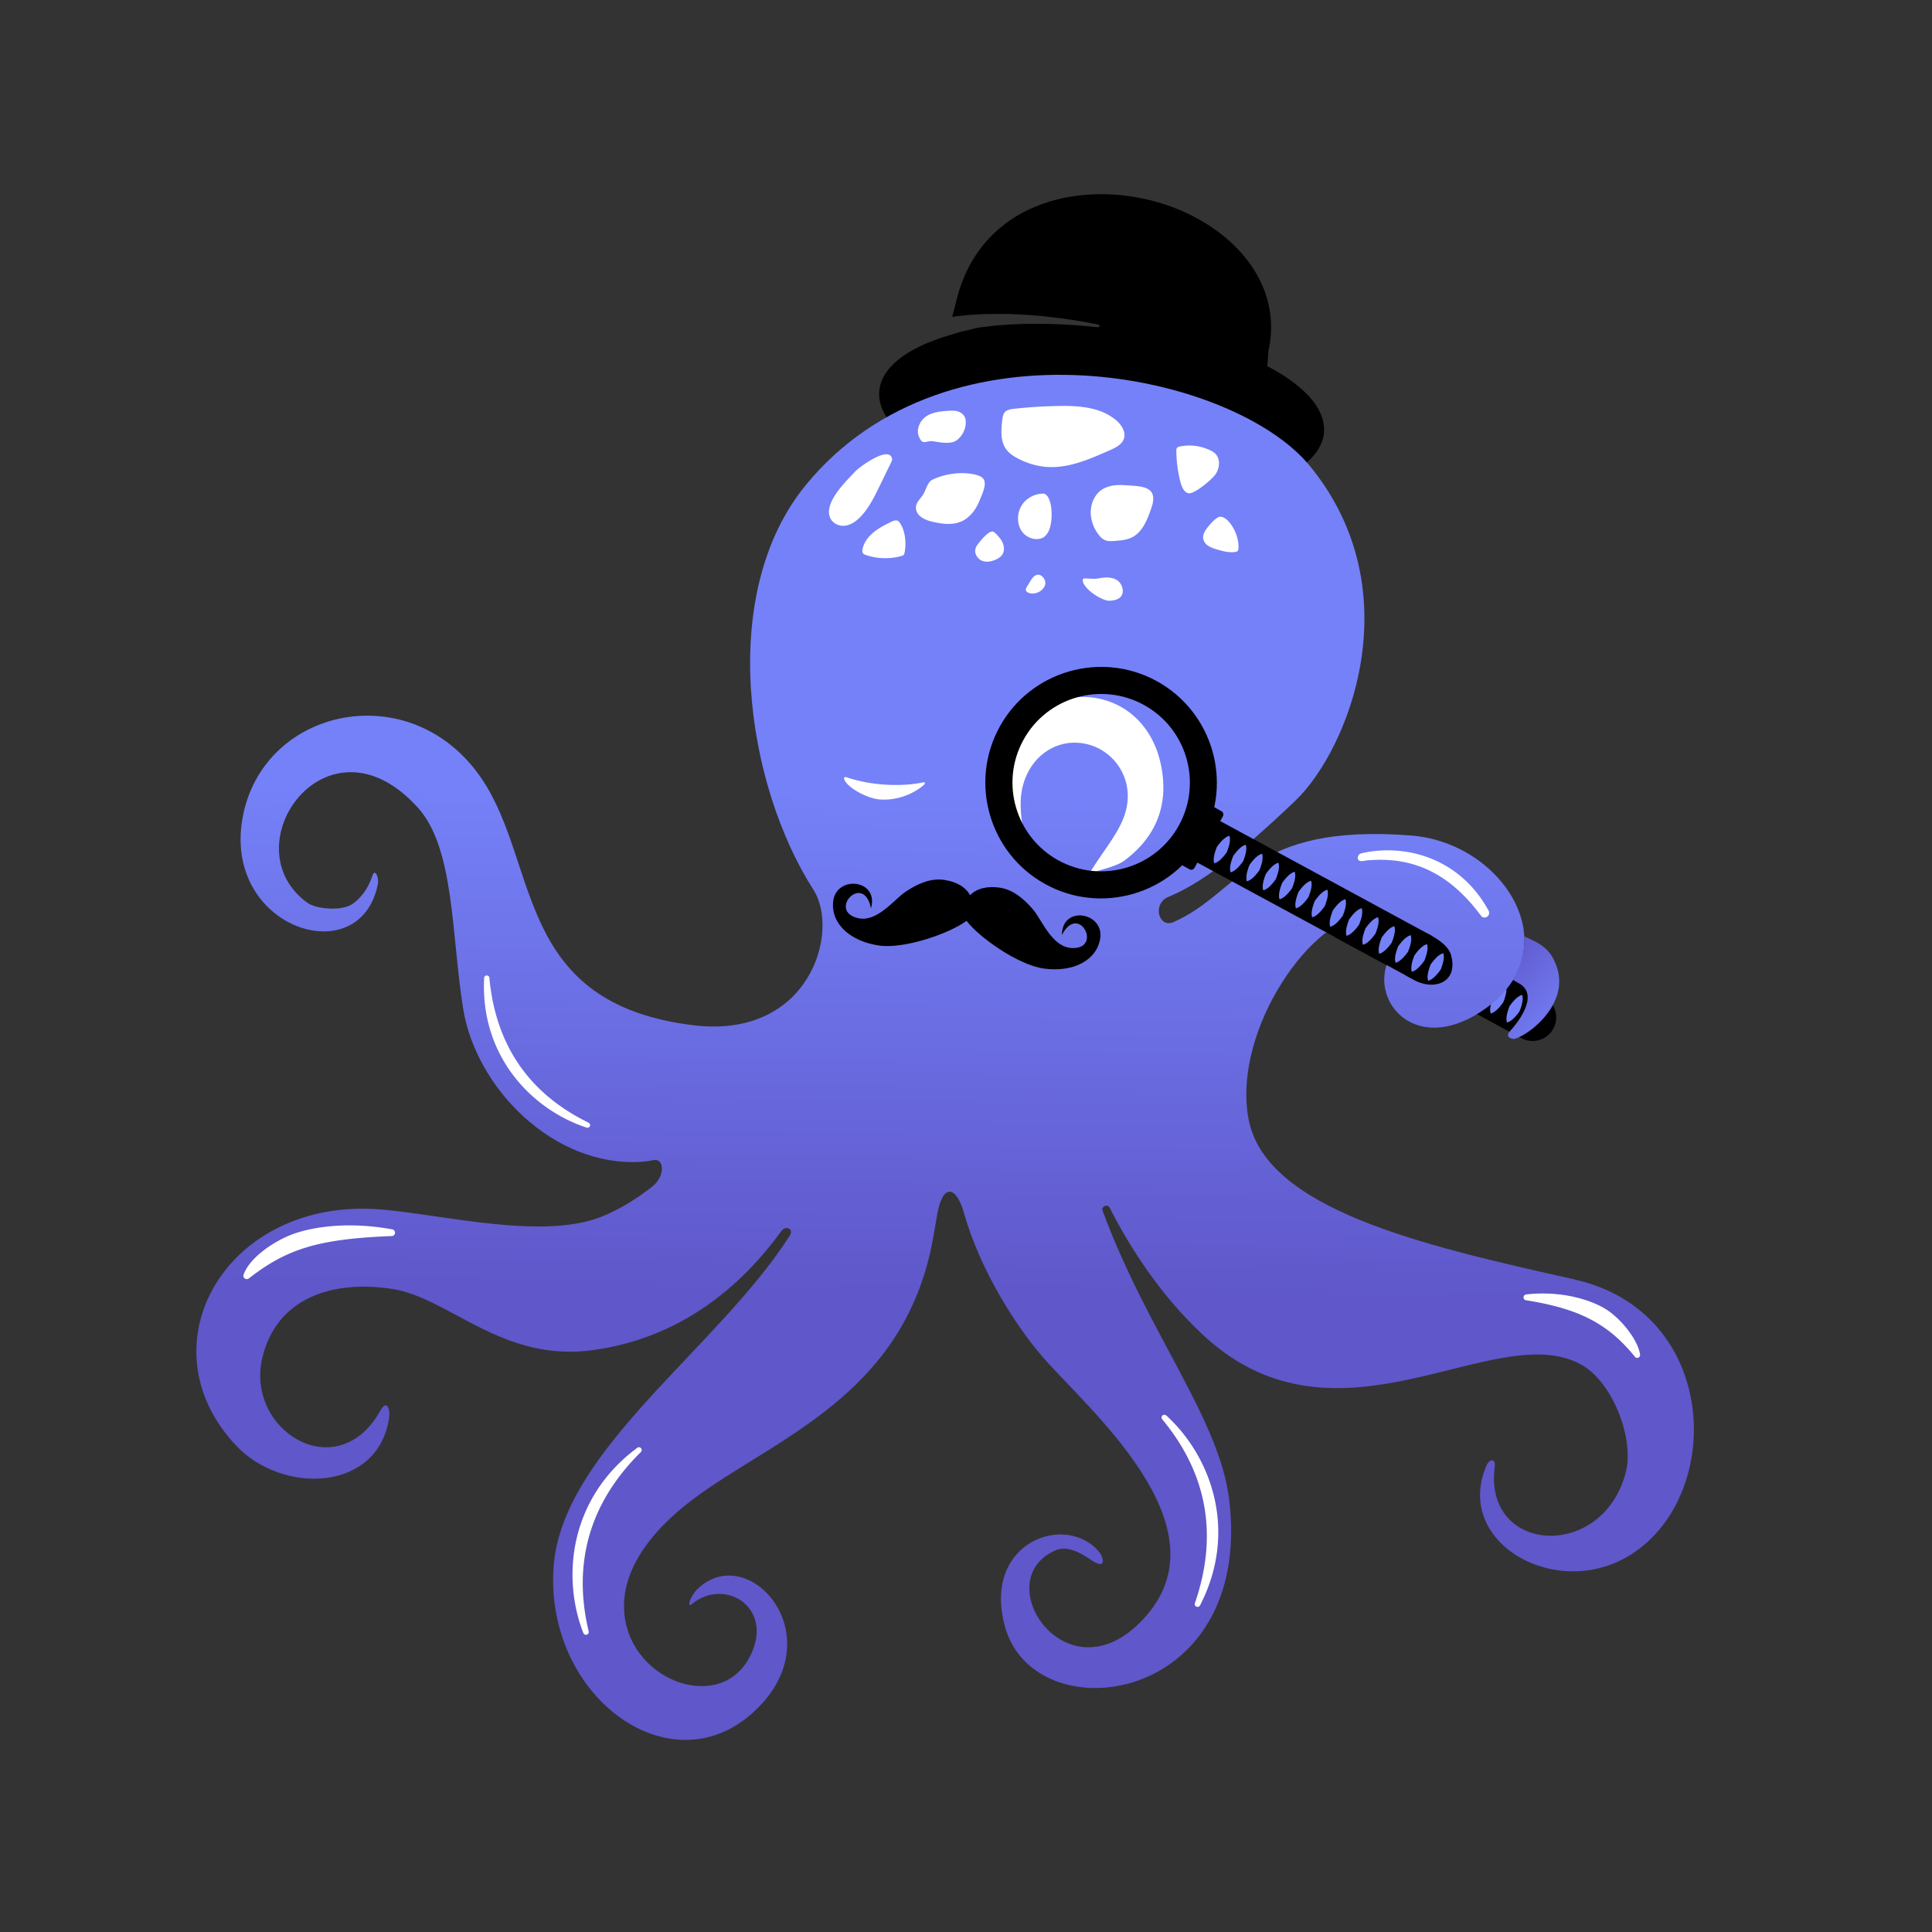 <svg xmlns="http://www.w3.org/2000/svg" viewBox="0 0 283.46 283.46"><rect x="0" y="0" width="283.46" height="283.46" fill="#333333" stroke="none"/><defs><linearGradient id="Dégradé_sans_nom_5" data-name="Dégradé sans nom 5" x1="140.05" y1="94.29" x2="138.17" y2="241.59" gradientUnits="userSpaceOnUse"><stop offset=".15" stop-color="#7581f8"/><stop offset=".65" stop-color="#5f57ca"/></linearGradient><linearGradient id="Dégradé_sans_nom_2" data-name="Dégradé sans nom 2" x1="238.24" y1="159.05" x2="207.84" y2="130.33" gradientUnits="userSpaceOnUse"><stop offset=".28" stop-color="#7581f8"/><stop offset=".65" stop-color="#5f57ca"/></linearGradient><style>.cls-3{fill:#7581f8}</style></defs><g id="Calque_1"><path d="M195.9 137.53l27.28 14.77c1.67.93 3.78.32 4.71-1.35s.32-3.78-1.35-4.71l-16.63-9.02-14.01.31z"/><path class="cls-3" d="M220.55 147.07c-.69.96-1.28 1.49-1.84 1.63-.18-.54-.05-1.33.39-2.42.69-.96 1.28-1.49 1.84-1.63.18.55.05 1.33-.39 2.42zm2.39 1.32c-.69.96-1.28 1.49-1.84 1.63-.18-.54-.05-1.33.39-2.42.69-.96 1.28-1.49 1.84-1.63.18.55.05 1.33-.39 2.42z"/><path d="M194.16 64.11c.04-.2.07-.4.09-.6.14-1.52-.39-3.03-1.48-4.5-.47-.63-1.04-1.25-1.72-1.85-.67-.6-1.44-1.2-2.29-1.77-.85-.57-1.79-1.13-2.82-1.66l.17-2.26c2.43-10.91-6.9-19.86-18.24-22.3-11.34-2.44-24.47 1.49-27.63 15.27l-.53 2.06c.42-.07.85-.13 1.29-.17.89-.11 1.82-.17 2.78-.22.48-.03.97-.03 1.47-.04.49-.02.99-.02 1.5-.01.5 0 1.01.01 1.52.02.51.02 1.02.05 1.53.07l.76.04.76.06 1.51.12c.99.11 1.97.21 2.92.34.94.15 1.85.25 2.71.41.86.16 1.67.28 2.41.44.74.16.54.51-.07.43-.75-.09-1.56-.15-2.42-.23-.86-.08-1.77-.11-2.71-.17-.94-.05-1.91-.06-2.9-.08h-2.24l-.75.03-1.49.06c-.49.04-.99.07-1.48.11-.49.03-.97.08-1.45.14-.47.06-.95.1-1.4.16-.92.14-1.71.39-2.54.57-.19.03-.39.08-.59.14-.4.11-.8.24-1.17.36-.19.06-.36.11-.53.15-.78.23-1.53.49-2.24.76s-1.37.56-2 .86c-.04.02-.06.04-.06.04-2.37 1.15-4.12 2.56-5.06 4.15-.17.29-.31.59-.43.89-.12.3-.2.61-.26.92-.03.16-.05.32-.07.47-.06.6 0 1.2.14 1.8.05.2.11.4.18.6.14.4.33.79.56 1.19.12.21.26.41.4.62 21.57-11.88 51.16-4.33 61.1 6.59.3-.24.58-.49.84-.74 1.01-1 1.68-2.1 1.93-3.27z"/><path d="M231 187.71c-22.46-5.01-45.41-10.31-47.83-23.61s9.91-30.18 17.21-29.53c6.32.57 11.86 3.09 12.52 5.57 1.11 4.1-2.63 5.35-5.73 3.49-2.03-.92-3.38-3.21-3.77-1.96-1.86 6.02 4.92 13.16 14.54 6.31 12.42-8.85 2.7-24.35-10.94-25.4-23.57-1.81-24.83 8.26-34.81 12.7-2.18.97-3.21-2.68-.75-3.7 4.62-1.91 9.98-5.86 18.62-14.11 7.67-7.32 17.26-30.66 2.09-49.14-11.15-13.59-52.98-22.66-73.89 2.79-13.16 16.01-8.76 44.09 1.09 59.43 3.94 6.14-.57 21.96-17.64 19.87-26.22-3.21-22.51-23.46-30.98-36.08C60.45 99 38.44 103.71 35.57 120.1c-2.84 16.16 17.34 22.65 19.88 9.57.17-.87-.42-2.37-.82-1.17-.42 1.26-1.19 2.88-2.88 4.11-1.48 1.07-5.29.84-6.69-.18-11.39-8.33 2.98-28.67 16.27-13.91 5.38 5.98 4.88 18.59 6.62 29.45 1.87 11.68 13.27 23.29 26.14 22.49.59-.04 1.17-.12 1.72-.24 1.72-.38 1.8 2.38-.1 3.87-2.24 1.76-4.72 3.31-7.37 4.39-8.62 3.49-23.17-.24-32.31-1.02-22.76-1.95-35.3 19.84-21.41 34.61 6.93 7.36 21.06 6.76 22.5-4.25.12-.88-.3-2.67-1.33-.83-6.31 11.26-19.86 2.86-17.29-7.82 2.14-8.88 10.46-11.38 19.04-10.06 8.39 1.29 16.12 10.81 29.45 8.98 11.43-1.57 20.67-7.85 27.64-17.46.62-.86 1.93-.4 1.22.71-10.65 16.59-33.44 31.53-34.63 48.56-1.31 18.84 16.87 32.38 29.12 21.49 12.38-11.01-.47-25.6-8.02-18.23-1.08 1.05-1.57 2.81-.85 2.21 5.06-4.17 12.58.82 8.27 8.19-4.61 7.87-17.94 2.75-18.18-7.65-.13-5.8 3.96-10.66 7.54-13.84 11.5-10.24 33.55-15.51 37.87-40.79 0-.03.22-1.31.54-3.12.83-4.67 2.82-4.1 3.91-.23 2.4 8.5 7.68 16.7 11.62 21.23 6.5 7.48 26.64 24.42 15.26 37.76-11.34 13.29-23.69-4.97-13.46-9.44 1.85-.81 3.85.46 5.28 1.42 2.4 1.6 1.63-.57 1.32-.98-4.7-6.15-17.35-1.9-14.03 10.61 4.21 15.9 36.57 11.84 32.94-18.48-1.43-11.92-12.02-24.6-18.6-42.47 0-.01 0-.02-.01-.03-.18-.5.75-.98 1.06-.37 2.8 5.48 7.27 12.74 13.86 18.82 19.82 18.3 42.77-2.87 55.41 4.26 4.54 2.56 7.75 10.82 6.46 15.77-3.39 13.05-20.95 11.99-19.22-.88.15-1.12-.73-1.24-1.23-.09-4.86 11.32 10.41 19.95 21.28 12.98 13.77-8.83 12.83-35.59-8.34-40.31z" fill="url(#Dégradé_sans_nom_5)"/><path d="M57.56 180.37c-6.84-1.25-12.44-.29-15.41 1.03-2.63 1.17-5.63 3.36-6.41 5.62-.07.21 0 .44.18.56.09.06.19.09.29.09.11 0 .22-.04.3-.1 5.64-4.41 10.35-5.8 20.98-6.22.25 0 .46-.21.47-.46s-.16-.48-.4-.52zm28.8-15.65c-8.75-4.26-13.65-11.41-14.56-21.25a.384.384 0 00-.39-.35c-.2 0-.37.17-.38.37-.58 11.6 7.14 19.38 15.04 21.95.04.01.08.02.12.02.15 0 .3-.09.36-.24.08-.19 0-.4-.19-.49zm132.05-31.1c-.83-1.53-1.84-2.89-3.01-4.06-4.81-4.81-11.24-5.41-15.67-4.36-.34.08-.56.41-.51.76l.05.19.13.09c.19.14.45.12 1 .02.06-.01.11-.02.14-.02 6.85-.63 12.16 1.94 16.73 8.09.12.19.33.29.54.29.12 0 .25-.04.37-.11a.68.68 0 00.23-.88zm17.68 58.78c-2.34-1.67-7.01-3.08-12.18-2.48a.44.44 0 00-.38.42c0 .21.15.4.36.43 7.83 1.25 12.02 3.42 15.99 8.3.08.1.21.16.33.16.06 0 .12-.01.17-.04.18-.08.28-.26.25-.46-.33-2.14-2.62-4.96-4.55-6.33zM93.5 212.42c-9.93 7.35-11.13 18.94-7.91 27.18.06.16.22.26.38.26.04 0 .08 0 .12-.02a.41.41 0 00.28-.49c-2.4-10.07.18-18.92 7.66-26.31.15-.15.16-.4.02-.56a.406.406 0 00-.56-.06zm77.61-4.74a.426.426 0 00-.56 0c-.16.15-.17.39-.03.56 6.61 7.96 8.23 17.04 4.79 26.98a.404.404 0 00.39.54c.15 0 .29-.08.37-.22 5.64-10.99 1.58-21.91-4.96-27.87zm7.97-131.87c1.31.1 2.79 2.75 2.62 4.68-.01.12-.03.26-.11.35-.07.08-.19.11-.29.13-.93.17-1.88-.1-2.8-.37-.77-.23-1.64-.55-1.91-1.36-.26-.78.3-1.53.82-2.15.48-.58 1.22-1.31 1.67-1.28zm-14.09-4.62c-1.28-.1-2.66.05-3.65.9-.83.72-1.29 1.87-1.31 3.02-.01 1.15.4 2.29 1.06 3.21.26.37.58.72.98.9.47.22 1.01.18 1.52.14.89-.07 1.81-.15 2.61-.58 1.48-.81 2.17-2.62 2.74-4.29 1.12-3.28-1.56-3.12-3.94-3.31zm-10.95 6.25c-.27.92-.82 1.34-.95 1.41-1.09.58-2.54.08-3.24-1-.69-1.09-.63-2.62.05-3.7s1.9-1.7 3.12-1.73c1.19 0 1.59 3.05 1.02 5.02zM163 65.98c.81-.36 1.7-.83 1.93-1.73.24-.97-.42-1.95-1.16-2.58-2.25-1.91-5.33-2.14-8.18-2.11-2.29.03-4.58.17-6.86.42-.5.06-1.06.15-1.37.58-.21.29-.26.69-.31 1.06-.16 1.4-.28 2.94.45 4.11.46.74 1.21 1.22 1.96 1.6 4.89 2.46 8.9.7 13.55-1.35zm-26.19 4.4c-.72.34-.93 1.45-1.36 2.16-.43.71-1.12 1.2-1.06 2.04.07 1.16 1.35 1.73 2.41 1.97 1.45.33 3.02.55 4.37-.1 1.19-.57 2.04-1.74 2.55-3.01.27-.69.72-1.6.76-2.38.04-.85-.43-1.14-1.17-1.36-1.5-.45-4.17-.44-6.5.68zm.02-5.64c-.49-.08-1.12.2-1.37.11-.35-.12-.49-.44-.64-.8-.44-1.06.16-2.34 1.07-2.96.91-.61 2.03-.73 3.11-.81.54-.04 1.09-.07 1.61.11s.99.63 1.06 1.2c.15 1.17-.39 2.26-1.22 2.94s-2.22.43-3.62.2zm-15.08 11.13c.34.91 1.35 1.38 2.25 1.26.9-.12 1.69-.71 2.33-1.39 1.18-1.26 1.97-2.87 2.74-4.46l1.71-3.51c.06-.13.13-.28.11-.43-.36-2.09-4.81 1.17-5.44 1.86-1.29 1.4-4.52 4.44-3.69 6.67zm10.88 5.47c-.06.15-.24.19-.39.24-1.7.47-3.52.42-5.2-.15-.16-.06-.34-.13-.44-.28-.12-.18-.09-.43-.04-.64.48-2.02 2.45-3.11 4.22-3.96.36-.18.86-.33 1.12 0 1.23 1.56.99 4.14.74 4.8zm28.83 3.47c.85-.13 1.79-.15 2.51.37s1.05 1.73.45 2.39c-.4.43-.99.52-1.58.57-1.07.1-4.04-1.8-3.98-3.06 0-.15.1-.23.52-.21 1.35.07 1.28.07 2.08-.05zm-9.23-.48c-.49.05-.82.54-1.09.98-.16.26-.32.53-.48.79-.09.15-.18.32-.15.49.04.19.22.31.39.38.9.35 2.08-.18 2.41-1.07.27-.76-.43-1.65-1.08-1.58zm-8.55-4.75c-.27.31-.53.66-.59 1.07-.11.71.42 1.42 1.06 1.65.65.23 1.36.07 1.98-.21.37-.17.73-.4.95-.76.33-.54.25-1.28-.04-1.85-.29-.57-.99-1.27-1.23-1.43-.56-.38-1.66.96-2.13 1.52zM178.4 69.5c.54-.84.65-2.09 0-2.84-.24-.28-.56-.46-.88-.61a6.97 6.97 0 00-4.42-.54c-.16.03-.32.08-.42.21-.09.12-.09.29-.09.45.01 1.53.22 3.07.6 4.55.18.69.5 1.48 1.16 1.65.81.21 3.53-2.04 4.06-2.88zm-28.13 54.17c-.18-2.39-.71-4.75-.45-7.01.6-5.09 4.65-8.3 9.07-7.6 4.4.7 7.6 5.1 6.27 9.99-.82 3.01-3.22 5.63-5.36 9.16 2-.74 3.95-1.04 5.25-2.01 4.82-3.64 6.46-8.46 5.26-14.08-1.17-5.49-5-9.15-10.05-9.78-4.93-.61-9.8 2.16-12.17 6.94-2.69 5.42-1.85 11.19 2.17 14.39zm-26.17-9.66c4.94 1.67 9.79 1.16 11.31.77.14-.04.54.03.08.43-.92.8-3.16 2.23-6.21 2.1-2.11-.09-5.26-1.94-5.44-3.09-.03-.19.21-.23.26-.21z" fill="#fff"/><path d="M153.35 129.71c-8.2-4.52-11.2-14.88-6.68-23.08 4.52-8.2 14.88-11.2 23.08-6.68 8.2 4.52 11.2 14.88 6.68 23.08-4.52 8.2-14.88 11.2-23.08 6.68zm14.49-26.28c-6.29-3.46-14.22-1.17-17.68 5.12-3.46 6.28-1.17 14.22 5.12 17.68 6.29 3.46 14.22 1.17 17.68-5.12 3.47-6.29 1.17-14.22-5.12-17.68z"/><rect x="174.44" y="117.92" width="3.11" height="9.73" rx=".52" ry=".52" transform="rotate(28.87 175.978 122.755)"/><path d="M206.53 143.26l-32.78-17.74c-1.68-.93 1.68-7.02 3.36-6.09l32.92 17.85-3.5 5.98z"/><path class="cls-3" d="M179.99 125.04c-.69.96-1.28 1.49-1.84 1.63-.18-.54-.05-1.33.39-2.42.69-.96 1.28-1.49 1.84-1.63.18.55.05 1.33-.39 2.42zm2.4 1.32c-.69.96-1.28 1.49-1.84 1.63-.18-.54-.05-1.33.39-2.42.69-.96 1.28-1.49 1.84-1.63.18.55.05 1.33-.39 2.42zm2.39 1.32c-.69.96-1.28 1.49-1.84 1.63-.18-.54-.05-1.33.39-2.42.69-.96 1.28-1.49 1.84-1.63.18.55.05 1.33-.39 2.42zm2.4 1.32c-.69.96-1.28 1.49-1.84 1.63-.18-.54-.05-1.33.39-2.42.69-.96 1.28-1.49 1.84-1.63.18.55.05 1.33-.39 2.42zm2.39 1.32c-.69.96-1.28 1.49-1.84 1.63-.18-.54-.05-1.33.39-2.42.69-.96 1.28-1.49 1.84-1.63.18.55.05 1.33-.39 2.42zm2.4 1.32c-.69.96-1.28 1.49-1.84 1.63-.18-.54-.05-1.33.39-2.42.69-.96 1.28-1.49 1.84-1.63.18.55.05 1.33-.39 2.42zm2.39 1.32c-.69.96-1.28 1.49-1.84 1.63-.18-.54-.05-1.33.39-2.42.69-.96 1.28-1.49 1.84-1.63.18.55.05 1.33-.39 2.42zm2.65 1.39c-.69.96-1.28 1.49-1.84 1.63-.18-.54-.05-1.33.39-2.42.69-.96 1.28-1.49 1.84-1.63.18.55.05 1.33-.39 2.42zm2.39 1.32c-.69.96-1.28 1.49-1.84 1.63-.18-.54-.05-1.33.39-2.42.69-.96 1.28-1.49 1.84-1.63.18.55.05 1.33-.39 2.42zm2.4 1.32c-.69.96-1.28 1.49-1.84 1.63-.18-.54-.05-1.33.39-2.42.69-.96 1.28-1.49 1.84-1.63.18.55.05 1.33-.39 2.42zm2.39 1.32c-.69.96-1.28 1.49-1.84 1.63-.18-.54-.05-1.33.39-2.42.69-.96 1.28-1.49 1.84-1.63.18.55.05 1.33-.39 2.42zm2.4 1.32c-.69.96-1.28 1.49-1.84 1.63-.18-.54-.05-1.33.39-2.42.69-.96 1.28-1.49 1.84-1.63.18.55.05 1.33-.39 2.42zm2.39 1.32c-.69.96-1.28 1.49-1.84 1.63-.18-.54-.05-1.33.39-2.42.69-.96 1.28-1.49 1.84-1.63.18.55.05 1.33-.39 2.42zm2.39 1.32c-.69.96-1.28 1.49-1.84 1.63-.18-.54-.05-1.33.39-2.42.69-.96 1.28-1.49 1.84-1.63.18.55.05 1.33-.39 2.42z"/><path d="M155.79 137.2c2.46-4.81 6.02 1.98 1.57 1.9-3.01-.05-4.47-4.13-5.81-5.68-1.29-1.5-2.88-2.9-4.9-3.19-1.76-.25-3.32.09-4.32 1.11-.69-1.25-2.09-2.01-3.85-2.25-2.02-.28-3.93.63-5.58 1.72-1.71 1.12-4.24 4.65-7.14 3.87-4.31-1.15.98-6.7 2.03-1.4 1.21-4.28-5-4.9-5.53-1.14-.46 3.27 2.41 5.98 6.75 6.59 3.73.52 10.37-1.8 12.8-3.63 1.84 2.44 7.59 6.48 11.32 7 4.34.61 7.84-1.22 8.3-4.48.53-3.76-5.62-4.87-5.63-.42z"/><path d="M222.98 144.34c3.06 1.88-.85 6.32-1.37 6.87-.98 1.04.37 1.27.6 1.21 2.33-.65 7.94-5.15 6.24-10.43-.84-2.59-2.19-3.5-4.84-4.61.29 3.16-1.32 5.71-1.6 6.4l.97.56z" fill="url(#Dégradé_sans_nom_2)"/></g></svg>